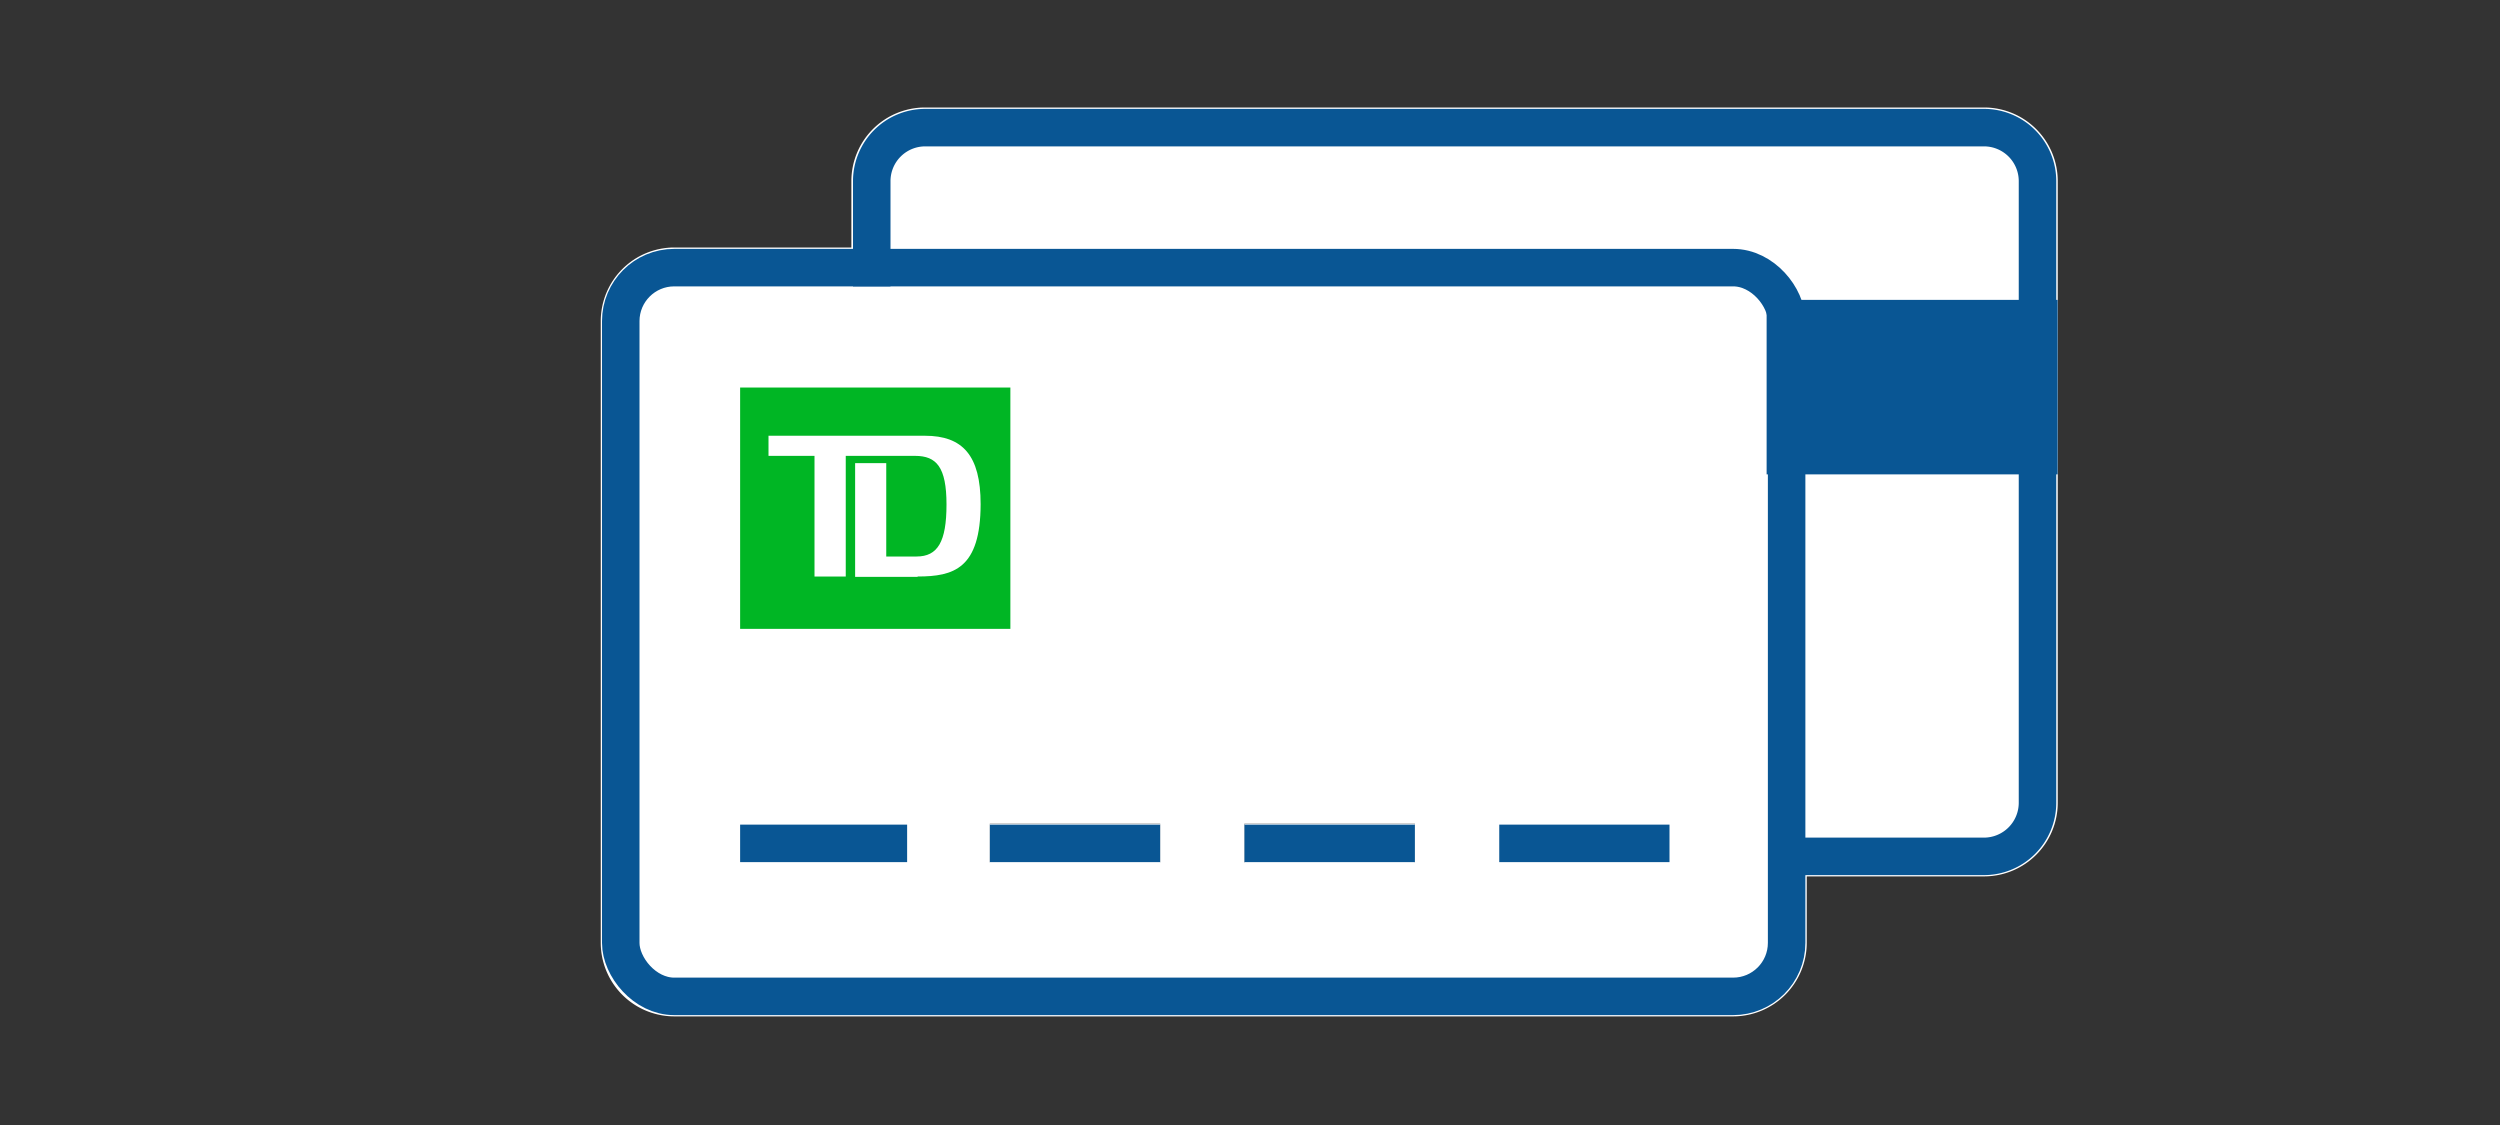 <svg xmlns="http://www.w3.org/2000/svg" viewBox="0 0 200 90"><rect x="0" y="0" width="200" height="90" fill="#333333" stroke="none"/><title>TDAccessCard</title><g id="FLT_ART_WORKS" data-name="FLT ART WORKS"><rect x="79.19" y="65.88" width="13.62" height="3.16" style="fill:#fff"/><rect x="99.56" y="65.88" width="13.63" height="3.16" style="fill:#fff"/><path d="M158.73,8.6H74a5.89,5.89,0,0,0-5.89,5.88V19.8H53.94a5.89,5.89,0,0,0-5.88,5.88V75.43a5.89,5.89,0,0,0,5.88,5.88h84.72a5.89,5.89,0,0,0,5.88-5.88V70.11h14.19a5.89,5.89,0,0,0,5.89-5.88V14.48A5.89,5.89,0,0,0,158.73,8.6ZM92.81,69H79.19V65.88H92.81Zm20.38,0H99.56V65.88h13.63Z" style="fill:#fff"/><path d="M59.21,31V50.31H80.83V31Zm14.2,15.15h-5V37.05H70.9v7.47h2.43c1.68,0,2.39-1.17,2.39-4.16s-.8-3.89-2.51-3.89H67.66v9.65h-2.5V36.47H61.48V34.86H74c3,0,4.45,1.56,4.45,5.47C78.44,45.49,76.3,46.12,73.41,46.12Z" style="fill:#00b624"/><rect x="49.66" y="21.41" width="93.27" height="58.3" rx="4.28" style="fill:none;stroke:#095694;stroke-linecap:square;stroke-miterlimit:10;stroke-width:3px"/><line x1="59.21" y1="67.47" x2="72.57" y2="67.47" style="fill:none;stroke:#095694;stroke-miterlimit:10;stroke-width:3px"/><line x1="79.19" y1="67.47" x2="92.81" y2="67.47" style="fill:none;stroke:#095694;stroke-miterlimit:10;stroke-width:3px"/><line x1="99.56" y1="67.47" x2="113.19" y2="67.47" style="fill:none;stroke:#095694;stroke-miterlimit:10;stroke-width:3px"/><line x1="119.94" y1="67.47" x2="133.56" y2="67.47" style="fill:none;stroke:#095694;stroke-miterlimit:10;stroke-width:3px"/><path d="M69.74,21.41V14.49A4.28,4.28,0,0,1,74,10.21h84.71A4.28,4.28,0,0,1,163,14.49V64.23a4.29,4.29,0,0,1-4.28,4.28H142.94" style="fill:none;stroke:#095694;stroke-linecap:square;stroke-miterlimit:10;stroke-width:3px"/><rect x="141.33" y="23.99" width="23.28" height="13.96" style="fill:#095694"/></g></svg>